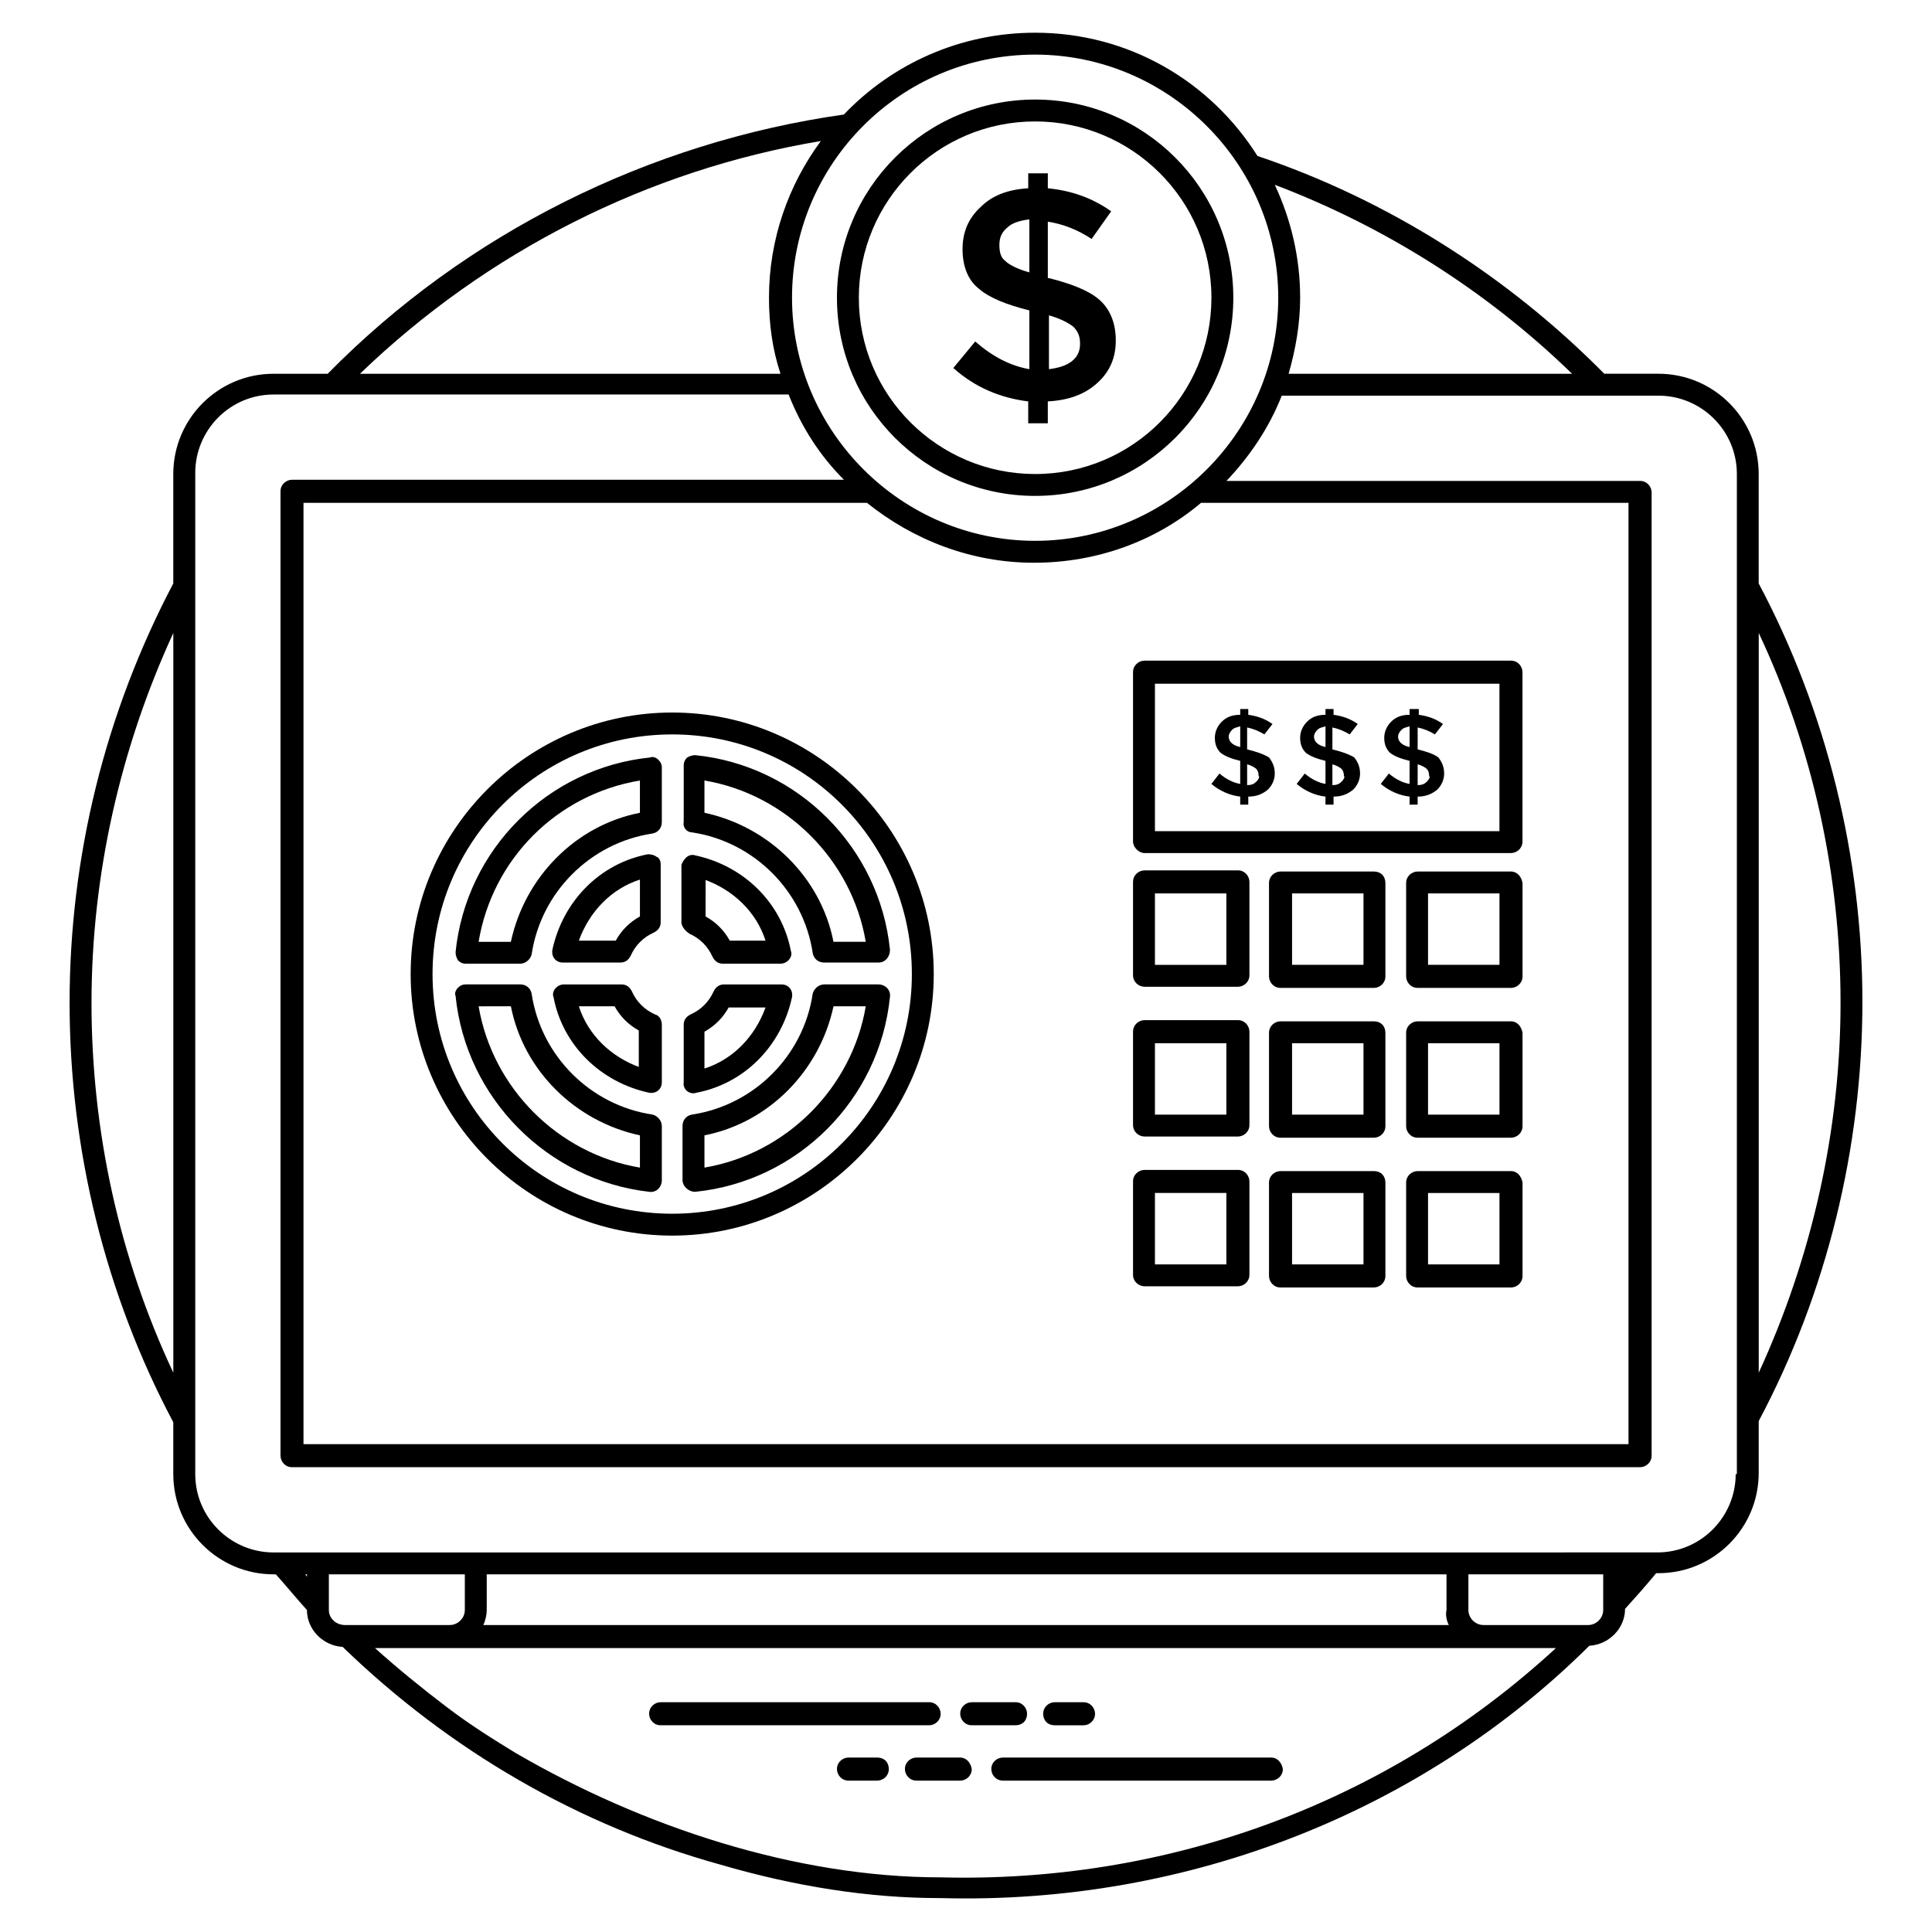 <?xml version="1.0" encoding="UTF-8"?>
<!-- Uploaded to: ICON Repo, www.iconrepo.com, Generator: ICON Repo Mixer Tools -->
<svg fill="#000000" width="800px" height="800px" version="1.1" viewBox="144 144 512 512" xmlns="http://www.w3.org/2000/svg">
 <g>
  <path d="m610.07 298.62v-29.008c0-14.656-11.91-26.566-26.566-26.566h-14.352c-25.648-25.953-57.402-46.105-91.906-57.711-12.516-19.84-34.195-32.664-58.926-32.664-19.848 0-37.863 8.246-50.688 21.68-51.602 7.324-100.15 31.449-136.79 68.699h-14.352c-14.656 0-26.566 11.91-26.566 26.566v29.008c-18.016 34.199-27.48 72.367-27.48 111.14 0 38.777 9.465 77.25 27.48 111.14v13.742c0 14.656 11.91 26.566 26.566 26.566h0.609c2.75 3.055 5.496 6.414 8.246 9.465 0 5.191 4.273 9.465 9.465 9.77 28.398 27.48 62.594 47.328 100.15 57.711 19.848 5.801 39.391 8.855 58.016 8.855h0.305c66.258 1.832 128.24-23.512 171.91-66.871 5.191-0.305 9.465-4.582 9.465-9.77 2.75-3.055 5.496-6.106 8.246-9.465h0.609c14.656 0 26.566-11.91 26.566-26.566v-13.742c18.016-33.895 27.48-72.367 27.48-111.14-0.004-38.477-9.469-76.949-27.484-110.84zm-420.14 209.16c-14.352-30.535-21.68-64.121-21.68-98.016s7.633-67.48 21.68-98.016zm370.68-264.73h-75.113c1.832-6.414 3.055-13.129 3.055-20.152 0-10.688-2.441-20.762-6.719-29.922 29.008 10.992 56.184 28.09 78.777 50.074zm-142.29-84.578c35.418 0 64.426 29.008 64.426 64.426 0 35.418-29.008 64.426-64.426 64.426-35.418 0-64.426-29.008-64.426-64.426-0.004-35.418 28.699-64.426 64.426-64.426zm157.25 118.78v249.46h-351.14v-249.46h149.31c12.215 9.77 27.48 15.879 44.273 15.879s32.367-5.801 44.273-15.879zm-214.04-95.879c-8.551 11.602-13.742 25.953-13.742 41.527 0 7.023 0.918 13.742 3.055 20.152h-111.45c33.586-32.367 76.336-54.047 122.14-61.68zm-136.18 380.45c-0.305-0.305-0.305-0.609-0.609-0.609h0.609zm5.801 8.855v-9.465h36.031v9.465c0 2.137-1.832 3.969-3.969 3.969h-27.785c-2.445 0-4.277-1.832-4.277-3.969zm162.14 70.84c-38.473 0-79.082-13.434-112.67-32.977-5.496-3.359-11.91-7.328-18.32-12.215-6.414-4.887-12.824-10.078-18.93-15.574h312.97c-46.105 42.445-104.73 62.289-163.05 60.766zm134.66-66.871h-255.88c0.609-1.223 0.918-2.75 0.918-3.969v-9.465h254.35v9.465c-0.309 1.223-0.004 2.746 0.609 3.969zm40.914-3.969c0 2.137-1.832 3.969-3.969 3.969h-27.785c-2.137 0-3.969-1.832-3.969-3.969v-9.465h35.727c-0.004 0.609-0.004 9.465-0.004 9.465zm35.113-36.031c0 11.297-9.16 20.762-20.762 20.762l-366.71 0.004c-11.297 0-20.762-9.16-20.762-20.762v-265.34c0-11.297 9.16-20.762 20.762-20.762h136.49c3.359 8.551 8.246 16.184 14.656 22.594h-146.26c-1.527 0-3.055 1.223-3.055 3.055v255.57c0 1.527 1.223 3.055 3.055 3.055l357.25-0.004c1.527 0 3.055-1.223 3.055-3.055v-255.26c0-1.527-1.223-3.055-3.055-3.055h-109.62c6.106-6.414 11.297-14.047 14.656-22.594h99.848c11.297 0 20.762 9.16 20.762 20.762v265.04zm6.106-222.9c14.352 30.535 21.68 64.121 21.68 98.016s-7.633 67.48-21.68 98.016z"/>
  <path d="m393.28 598.16c0-1.527-1.223-3.055-3.055-3.055h-71.145c-1.527 0-3.055 1.223-3.055 3.055 0 1.527 1.223 3.055 3.055 3.055h71.145c1.527 0 3.055-1.223 3.055-3.055z"/>
  <path d="m416.18 598.16c0-1.527-1.223-3.055-3.055-3.055h-11.602c-1.527 0-3.055 1.223-3.055 3.055 0 1.527 1.223 3.055 3.055 3.055h11.602c1.836 0 3.055-1.223 3.055-3.055z"/>
  <path d="m423.51 601.22h7.633c1.527 0 3.055-1.223 3.055-3.055 0-1.527-1.223-3.055-3.055-3.055h-7.633c-1.527 0-3.055 1.223-3.055 3.055 0.004 1.832 1.223 3.055 3.055 3.055z"/>
  <path d="m480.91 609.77h-71.145c-1.527 0-3.055 1.223-3.055 3.055 0 1.527 1.223 3.055 3.055 3.055h71.145c1.527 0 3.055-1.223 3.055-3.055-0.309-1.832-1.527-3.055-3.055-3.055z"/>
  <path d="m398.47 609.77h-11.602c-1.527 0-3.055 1.223-3.055 3.055 0 1.527 1.223 3.055 3.055 3.055h11.602c1.527 0 3.055-1.223 3.055-3.055-0.309-1.832-1.527-3.055-3.055-3.055z"/>
  <path d="m376.49 609.77h-7.633c-1.527 0-3.055 1.223-3.055 3.055 0 1.527 1.223 3.055 3.055 3.055h7.633c1.527 0 3.055-1.223 3.055-3.055-0.004-1.832-1.223-3.055-3.055-3.055z"/>
  <path d="m315.73 370.38c-12.824 2.441-22.594 12.52-25.344 25.344-0.305 1.832 0.918 3.359 2.75 3.359h15.266c1.223 0 2.137-0.609 2.75-1.832 1.223-2.75 3.359-4.887 6.106-6.106 1.223-0.609 1.832-1.527 1.832-2.75v-15.266c0-0.918-0.305-1.832-1.223-2.137-0.305-0.305-1.223-0.613-2.137-0.613zm-2.141 16.488c-2.75 1.527-4.887 3.664-6.414 6.414h-9.77c2.75-7.633 8.551-13.742 16.184-16.184z"/>
  <path d="m317.56 412.82c-2.75-1.223-4.887-3.359-6.106-6.106-0.609-1.223-1.527-1.832-2.75-1.832h-15.266c-1.832 0-3.359 1.832-2.75 3.359 2.441 12.824 12.52 22.594 25.344 25.344 1.832 0.305 3.359-0.918 3.359-2.75v-15.266c0-1.227-0.613-2.445-1.832-2.75zm-3.973 14.043c-7.633-2.75-13.742-8.551-16.184-16.184h9.469c1.527 2.75 3.664 4.887 6.414 6.414l-0.004 9.77z"/>
  <path d="m328.24 459.84c27.176-2.75 48.855-24.426 51.602-51.602 0.305-1.832-1.223-3.359-3.055-3.359h-14.352c-1.527 0-2.75 1.223-3.055 2.441-2.441 16.488-15.574 29.617-32.062 32.062-1.527 0.305-2.441 1.527-2.441 3.055v14.352c0.008 1.523 1.531 3.051 3.363 3.051zm2.445-14.961c17.098-3.359 30.535-17.098 34.199-34.199h8.551c-3.664 21.68-21.07 39.082-42.746 42.746z"/>
  <path d="m328.55 433.59c12.824-2.441 22.594-12.52 25.344-25.344 0.305-1.832-0.918-3.359-2.75-3.359h-15.266c-1.223 0-2.137 0.609-2.75 1.832-1.223 2.75-3.359 4.887-6.106 6.106-1.223 0.609-1.832 1.527-1.832 2.75v15.266c-0.305 1.832 1.527 3.359 3.359 2.75zm2.137-16.184c2.75-1.527 4.887-3.664 6.414-6.414h9.77c-2.75 7.633-8.551 13.742-16.184 16.184z"/>
  <path d="m316.03 459.84c1.832 0.305 3.359-1.223 3.359-3.055v-14.352c0-1.527-1.223-2.75-2.441-3.055-16.488-2.441-29.617-15.574-32.062-32.062-0.305-1.527-1.527-2.441-3.055-2.441h-14.352c-0.918 0-1.527 0.305-2.137 0.918-0.609 0.609-0.918 1.527-0.609 2.137 2.746 27.18 24.426 48.859 51.297 51.91zm-36.641-49.16c3.359 17.098 17.098 30.535 34.199 34.199v8.551c-21.68-3.664-39.082-21.07-42.746-42.746z"/>
  <path d="m322.14 471.45c38.168 0 69.312-31.145 69.312-69.312s-31.145-69.312-69.312-69.312-69.312 31.145-69.312 69.312 31.145 69.312 69.312 69.312zm-63.512-69.312c0-35.113 28.398-63.512 63.512-63.512s63.512 28.398 63.512 63.512-28.398 63.512-63.512 63.512c-35.113-0.004-63.512-28.398-63.512-63.512z"/>
  <path d="m267.48 399.39h14.352c1.527 0 2.75-1.223 3.055-2.441 2.441-16.488 15.574-29.617 32.062-32.062 1.527-0.305 2.441-1.527 2.441-3.055v-14.352c0-0.918-0.305-1.527-0.918-2.137-0.609-0.609-1.527-0.918-2.137-0.609-27.176 2.75-48.855 24.426-51.602 51.602 0 0.918 0.305 1.527 0.609 2.137 0.609 0.613 1.223 0.918 2.137 0.918zm46.105-48.547v8.551c-17.098 3.359-30.535 17.098-34.199 34.199h-8.551c3.668-21.988 20.766-39.086 42.75-42.75z"/>
  <path d="m326.72 391.45c2.75 1.223 4.887 3.359 6.106 6.106 0.609 1.223 1.527 1.832 2.75 1.832h15.266c1.832 0 3.359-1.832 2.75-3.359-2.441-12.824-12.52-22.594-25.344-25.344-0.918-0.305-1.832 0-2.441 0.609-0.609 0.609-1.223 1.527-1.223 2.137v15.266c0.305 1.227 1.219 2.144 2.137 2.754zm3.969-14.352c7.633 2.75 13.742 8.551 16.184 16.184h-9.469c-1.527-2.75-3.664-4.887-6.414-6.414l0.004-9.77z"/>
  <path d="m327.33 364.58c16.488 2.441 29.617 15.574 32.062 32.062 0.305 1.527 1.527 2.441 3.055 2.441h14.352c1.832 0 3.055-1.527 3.055-3.359-2.75-27.176-24.426-48.855-51.602-51.602-0.918 0-1.527 0.305-2.137 0.609-0.609 0.609-0.918 1.223-0.918 2.137l-0.004 14.965c-0.305 1.527 0.914 2.746 2.137 2.746zm3.359-13.738c21.68 3.664 39.082 21.07 42.746 42.746h-8.551c-3.359-17.098-17.098-30.535-34.199-34.199z"/>
  <path d="m447.32 370.07h97.098c1.527 0 3.055-1.223 3.055-3.055v-44.883c0-1.527-1.223-3.055-3.055-3.055h-97.098c-1.527 0-3.055 1.223-3.055 3.055v44.887c0.004 1.523 1.531 3.051 3.055 3.051zm2.75-44.883h91.297v39.082h-91.297z"/>
  <path d="m447.32 405.5h24.734c1.527 0 3.055-1.223 3.055-3.055v-24.734c0-1.527-1.223-3.055-3.055-3.055l-24.734 0.004c-1.527 0-3.055 1.223-3.055 3.055v24.734c0.004 1.828 1.531 3.051 3.055 3.051zm2.75-24.734h18.93v18.93h-18.93z"/>
  <path d="m508.09 374.96h-24.734c-1.527 0-3.055 1.223-3.055 3.055v24.734c0 1.527 1.223 3.055 3.055 3.055h24.734c1.527 0 3.055-1.223 3.055-3.055v-24.734c-0.004-1.832-1.223-3.055-3.055-3.055zm-2.75 24.73h-18.93v-18.93h18.93z"/>
  <path d="m544.43 374.96h-24.734c-1.527 0-3.055 1.223-3.055 3.055v24.734c0 1.527 1.223 3.055 3.055 3.055h24.734c1.527 0 3.055-1.223 3.055-3.055v-24.734c-0.309-1.832-1.531-3.055-3.055-3.055zm-3.055 24.73h-18.93v-18.93h18.93z"/>
  <path d="m447.32 445.19h24.734c1.527 0 3.055-1.223 3.055-3.055v-24.734c0-1.527-1.223-3.055-3.055-3.055l-24.734 0.004c-1.527 0-3.055 1.223-3.055 3.055v24.734c0.004 1.832 1.531 3.051 3.055 3.051zm2.75-24.73h18.93v18.93h-18.93z"/>
  <path d="m508.09 414.66h-24.734c-1.527 0-3.055 1.223-3.055 3.055v24.734c0 1.527 1.223 3.055 3.055 3.055h24.734c1.527 0 3.055-1.223 3.055-3.055v-24.734c-0.004-1.836-1.223-3.055-3.055-3.055zm-2.75 24.73h-18.93v-18.93h18.93z"/>
  <path d="m544.43 414.66h-24.734c-1.527 0-3.055 1.223-3.055 3.055v24.734c0 1.527 1.223 3.055 3.055 3.055h24.734c1.527 0 3.055-1.223 3.055-3.055v-24.734c-0.309-1.836-1.531-3.055-3.055-3.055zm-3.055 24.73h-18.93v-18.93h18.93z"/>
  <path d="m447.32 484.88h24.734c1.527 0 3.055-1.223 3.055-3.055v-24.734c0-1.527-1.223-3.055-3.055-3.055l-24.734 0.004c-1.527 0-3.055 1.223-3.055 3.055v24.734c0.004 1.828 1.531 3.051 3.055 3.051zm2.75-24.734h18.93v18.93h-18.93z"/>
  <path d="m508.09 454.35h-24.734c-1.527 0-3.055 1.223-3.055 3.055v24.734c0 1.527 1.223 3.055 3.055 3.055h24.734c1.527 0 3.055-1.223 3.055-3.055v-24.734c-0.004-1.832-1.223-3.055-3.055-3.055zm-2.75 24.734h-18.93v-18.93h18.93z"/>
  <path d="m544.43 454.35h-24.734c-1.527 0-3.055 1.223-3.055 3.055v24.734c0 1.527 1.223 3.055 3.055 3.055h24.734c1.527 0 3.055-1.223 3.055-3.055v-24.734c-0.309-1.832-1.531-3.055-3.055-3.055zm-3.055 24.734h-18.93v-18.93h18.93z"/>
  <path d="m474.5 342.59v-5.801c1.527 0.305 3.055 0.918 4.582 1.832l2.137-2.75c-2.137-1.527-4.273-2.137-6.414-2.441v-1.527h-2.137v1.527c-2.137 0-3.664 0.609-4.887 1.832s-1.832 2.75-1.832 4.273c0 1.832 0.609 3.055 1.527 3.969 1.223 0.918 2.75 1.527 5.191 2.137v6.106c-1.832-0.305-3.664-1.223-5.496-2.75l-2.137 2.75c2.137 1.832 4.887 3.055 7.633 3.359v2.137h2.137v-2.137c2.137 0 3.664-0.609 5.191-1.832 1.223-1.223 1.832-2.75 1.832-4.273 0-1.832-0.609-3.055-1.527-4.273-1.523-0.914-3.356-1.523-5.801-2.137zm-1.832-0.609c-1.223-0.305-1.832-0.609-2.441-1.223-0.305-0.305-0.609-0.918-0.609-1.527s0.305-1.223 0.918-1.832c0.609-0.609 1.223-0.609 2.137-0.918zm4.277 9.16c-0.609 0.609-1.223 0.918-2.441 0.918v-5.496c1.223 0.305 2.137 0.918 2.441 1.223 0.305 0.305 0.609 0.918 0.609 1.832 0.305 0.301 0 0.914-0.609 1.523z"/>
  <path d="m497.1 342.59v-5.801c1.527 0.305 3.055 0.918 4.582 1.832l2.137-2.75c-2.137-1.527-4.273-2.137-6.414-2.441v-1.527h-2.137v1.527c-2.137 0-3.664 0.609-4.887 1.832s-1.832 2.75-1.832 4.273c0 1.832 0.609 3.055 1.527 3.969 1.223 0.918 2.75 1.527 5.191 2.137v6.106c-1.832-0.305-3.664-1.223-5.496-2.75l-2.137 2.75c2.137 1.832 4.887 3.055 7.633 3.359v2.137h2.137v-2.137c2.137 0 3.664-0.609 5.191-1.832 1.223-1.223 1.832-2.75 1.832-4.273 0-1.832-0.609-3.055-1.527-4.273-1.527-0.914-3.359-1.523-5.801-2.137zm-1.832-0.609c-1.223-0.305-1.832-0.609-2.441-1.223-0.305-0.305-0.609-0.918-0.609-1.527s0.305-1.223 0.918-1.832c0.609-0.609 1.223-0.609 2.137-0.918zm4.273 9.16c-0.609 0.609-1.223 0.918-2.441 0.918v-5.496c1.223 0.305 2.137 0.918 2.441 1.223 0.305 0.305 0.609 0.918 0.609 1.832 0.305 0.301 0 0.914-0.609 1.523z"/>
  <path d="m519.69 342.59v-5.801c1.527 0.305 3.055 0.918 4.582 1.832l2.137-2.75c-2.137-1.527-4.273-2.137-6.414-2.441v-1.527h-2.441v1.527c-2.137 0-3.664 0.609-4.887 1.832-1.223 1.223-1.832 2.75-1.832 4.273 0 1.832 0.609 3.055 1.527 3.969 1.223 0.918 2.75 1.527 5.191 2.137v6.106c-1.832-0.305-3.664-1.223-5.496-2.75l-2.137 2.75c2.137 1.832 4.887 3.055 7.633 3.359v2.137h2.137v-2.137c2.137 0 3.664-0.609 5.191-1.832 1.223-1.223 1.832-2.75 1.832-4.273 0-1.832-0.609-3.055-1.527-4.273-1.223-0.914-3.055-1.523-5.496-2.137zm-2.137-0.609c-1.223-0.305-1.832-0.609-2.441-1.223-0.305-0.305-0.609-0.918-0.609-1.527s0.305-1.223 0.918-1.832c0.609-0.609 1.223-0.609 2.137-0.918zm4.578 9.16c-0.609 0.609-1.223 0.918-2.441 0.918v-5.496c1.223 0.305 2.137 0.918 2.441 1.223 0.305 0.305 0.609 0.918 0.609 1.832 0.309 0.301 0.004 0.914-0.609 1.523z"/>
  <path d="m418.32 275.42c29.008 0 52.52-23.512 52.52-52.52 0-29.008-23.512-52.52-52.52-52.52-29.008 0-52.52 23.512-52.52 52.52 0 29.008 23.512 52.52 52.52 52.52zm0-99.238c25.648 0 46.719 20.762 46.719 46.719 0 25.648-20.762 46.719-46.719 46.719-25.648 0-46.719-20.762-46.719-46.719 0-25.648 20.762-46.719 46.719-46.719z"/>
  <path d="m402.44 234.5-5.801 7.023c5.801 5.191 12.52 7.938 19.848 8.855v5.801h5.191v-5.801c5.496-0.305 9.77-1.832 13.129-4.887 3.359-3.055 4.887-6.719 4.887-11.297 0-4.582-1.527-8.246-4.273-10.688-2.75-2.441-7.328-4.273-13.434-5.801h-0.305v-14.961c3.969 0.609 7.938 2.137 11.602 4.582l5.191-7.328c-5.191-3.664-10.688-5.496-16.793-6.106v-3.969h-5.191v3.969c-5.191 0.305-9.465 1.832-12.52 4.887-3.359 3.055-4.887 6.719-4.887 11.297 0 4.582 1.527 8.246 4.273 10.383 2.75 2.441 7.328 4.273 13.434 5.801v15.574c-5.191-0.922-9.773-3.367-14.352-7.336zm19.234-7.023c3.359 0.918 5.496 2.137 6.719 3.055 1.223 1.223 1.832 2.441 1.832 4.582 0 1.832-0.609 3.359-2.137 4.582-1.527 1.223-3.664 1.832-6.106 2.137v-14.355zm-11.297-14.348c-1.223-0.918-1.527-2.441-1.527-4.273s0.609-3.359 2.137-4.582c1.223-1.223 3.359-1.832 5.801-2.137v14.047c-3.356-0.918-5.492-2.141-6.41-3.055z"/>
 </g>
</svg>